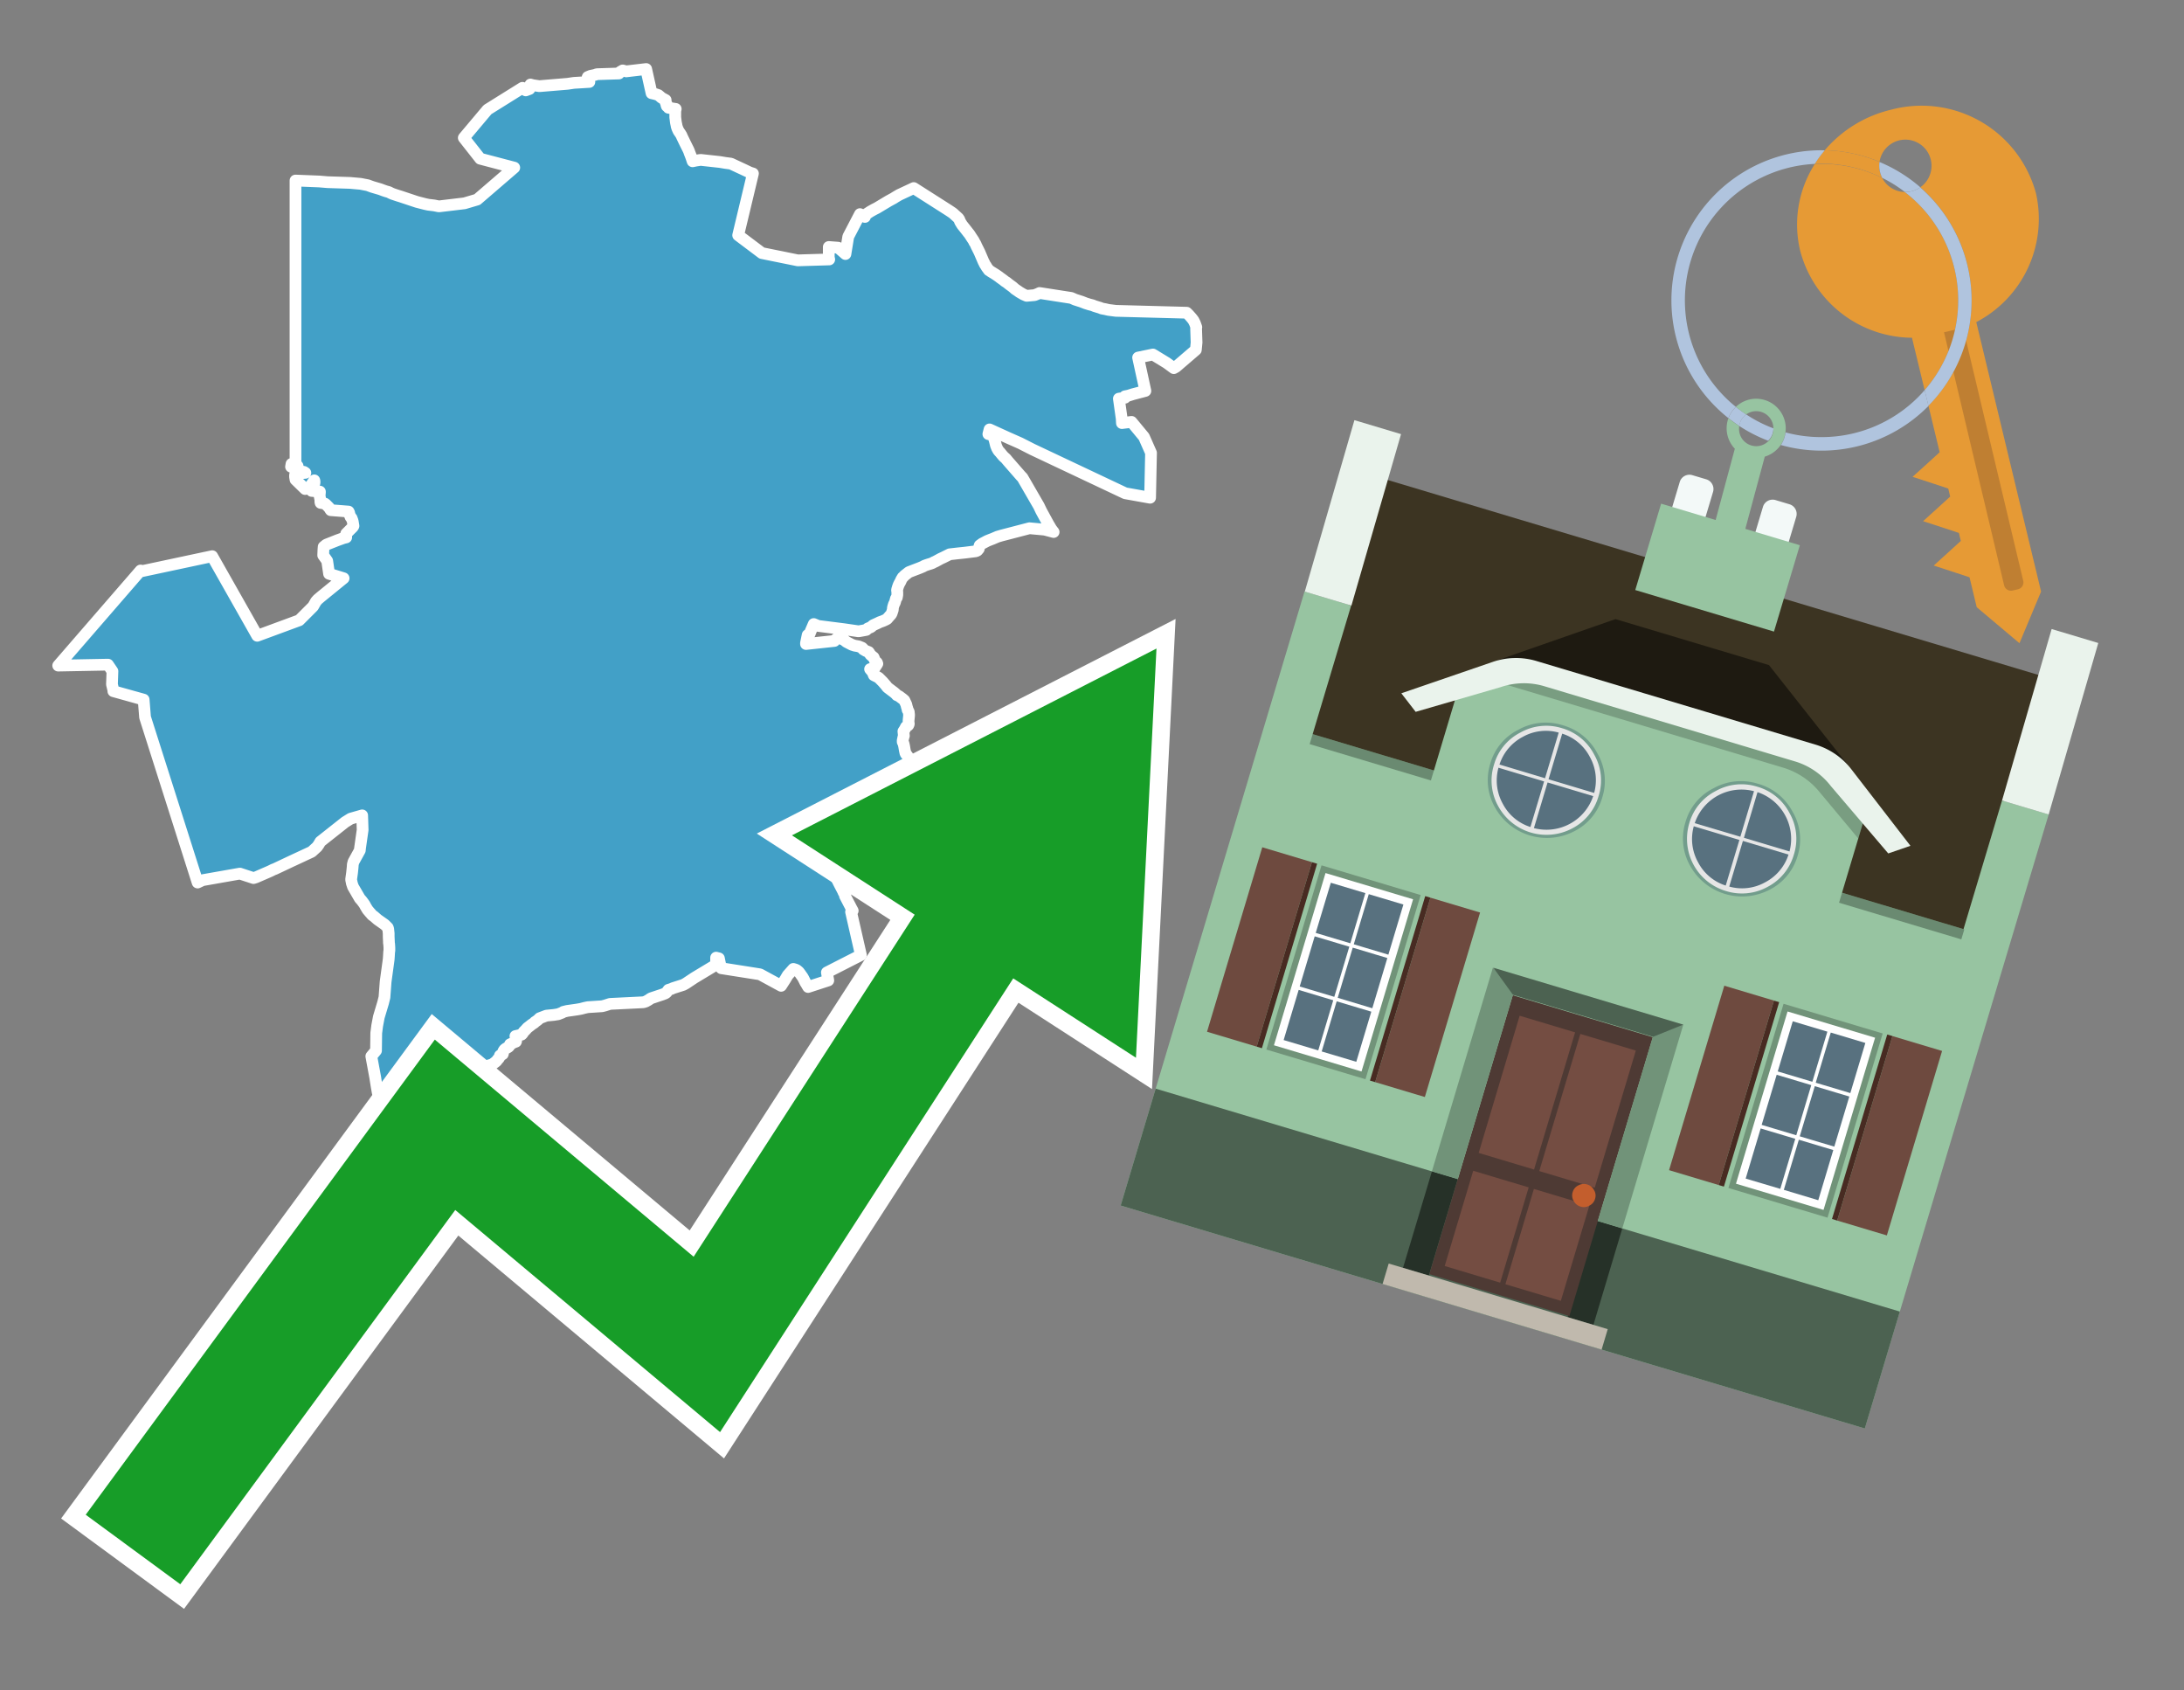 <svg id="Text" xmlns="http://www.w3.org/2000/svg" width="93.05" height="72" viewBox="0 0 93.05 72"><rect x="0" y="0" width="93.05" height="72" fill="#808080" stroke="none"/><polygon points="15.05,22.34 15.04,22.28 15.03,22.22 15.02,22.18 15.01,22.15 14.99,22.1 14.98,22.07 14.94,22.03 14.91,21.96 14.89,21.91 14.88,21.86 14.87,21.82 14.85,21.79 14.09,21.73 14.05,21.67 14.02,21.62 13.88,21.48 13.84,21.45 13.66,21.42 13.65,21.39 13.65,21.34 13.65,21.29 13.62,21.14 13.62,21.08 13.63,20.97 13.63,20.94 13.28,20.91 13.29,20.86 13.32,20.75 13.37,20.66 13.39,20.6 13.4,20.57 13.4,20.54 13.4,20.49 13.39,20.46 13.23,20.7 13.11,20.78 13,20.83 12.59,20.43 12.58,20.37 12.57,20.31 12.57,20.24 12.58,20.2 12.61,20.17 13.01,20.14 12.95,20.1 12.78,20.07 12.75,20.04 12.72,20 12.69,19.91 12.68,19.85 12.64,19.8 12.57,19.73 12.42,19.76 12.4,19.88 12.59,19.96 12.59,7.69 13.6,7.73 13.96,7.76 14.91,7.79 15.36,7.83 15.67,7.89 15.75,7.92 15.86,7.96 16.2,8.06 16.36,8.12 16.45,8.15 16.56,8.18 16.66,8.23 16.73,8.26 16.94,8.33 17.07,8.37 17.37,8.47 17.55,8.53 17.76,8.6 18.11,8.69 18.25,8.72 18.5,8.75 18.7,8.79 19.79,8.66 19.89,8.63 20.33,8.5 21.91,7.14 20.46,6.76 19.76,5.87 20.77,4.67 22.26,3.74 22.35,3.82 22.4,3.85 22.56,3.79 22.54,3.71 22.6,3.6 22.71,3.63 22.98,3.67 24.18,3.57 24.45,3.53 25.11,3.49 25.07,3.45 25.04,3.4 25.03,3.34 25.03,3.31 25.04,3.28 25.16,3.23 25.35,3.19 25.43,3.16 26.37,3.13 26.38,3.1 26.41,3.07 26.53,3 26.68,3.04 27.53,2.94 27.76,3.97 27.93,4.01 28.05,4.05 28.1,4.09 28.18,4.16 28.23,4.19 28.36,4.26 28.34,4.3 28.35,4.33 28.36,4.36 28.4,4.43 28.39,4.46 28.4,4.49 28.41,4.52 28.49,4.56 28.48,4.59 28.79,4.64 28.77,4.73 28.77,4.78 28.77,4.85 28.77,4.93 28.77,5 28.78,5.07 28.79,5.16 28.8,5.23 28.82,5.32 28.83,5.38 28.86,5.47 28.91,5.58 28.98,5.68 29.03,5.76 29.06,5.83 29.2,6.12 29.29,6.3 29.33,6.38 29.36,6.45 29.38,6.51 29.4,6.56 29.45,6.69 29.51,6.87 29.65,6.84 29.85,6.81 30.67,6.9 30.91,6.94 31.14,6.97 31.72,7.24 31.95,7.35 32.08,7.39 31.45,10.02 32.46,10.78 33.99,11.09 35.33,11.05 35.31,10.97 35.31,10.87 35.31,10.52 35.71,10.55 35.76,10.59 35.8,10.63 35.86,10.68 36.02,10.82 36.14,10.08 36.64,9.12 36.77,9.19 36.85,9.24 36.85,9.16 37.08,9.01 37.24,8.92 37.36,8.86 37.86,8.56 38.08,8.44 38.14,8.4 38.31,8.3 38.93,8.01 40.42,8.96 40.57,9.06 40.61,9.09 40.83,9.29 40.87,9.35 40.9,9.43 40.94,9.5 40.96,9.53 40.99,9.58 41.03,9.63 41.11,9.73 41.22,9.87 41.25,9.91 41.3,9.97 41.39,10.11 41.47,10.23 41.49,10.26 41.51,10.31 41.55,10.37 41.58,10.43 41.59,10.46 41.73,10.74 41.91,11.16 41.93,11.19 41.95,11.24 41.98,11.29 42.01,11.33 42.03,11.37 42.05,11.4 42.11,11.48 42.13,11.51 42.18,11.54 42.22,11.57 42.27,11.6 42.43,11.7 42.56,11.79 42.61,11.83 42.75,11.93 42.81,11.98 42.89,12.03 42.94,12.07 42.99,12.11 43.03,12.14 43.14,12.22 43.21,12.28 43.24,12.31 43.36,12.39 43.43,12.44 43.6,12.54 43.74,12.6 44.08,12.57 44.23,12.51 44.29,12.48 45.64,12.69 45.71,12.72 45.8,12.76 46.08,12.85 46.26,12.92 46.42,12.97 46.54,13 46.64,13.04 46.77,13.08 46.87,13.11 46.94,13.14 47.1,13.17 47.23,13.2 47.54,13.24 50.56,13.32 50.65,13.41 50.73,13.5 50.79,13.57 50.85,13.65 50.91,13.77 50.95,13.88 50.97,13.94 50.96,13.98 50.98,14.59 50.95,14.9 50.1,15.63 50.01,15.68 49.71,15.46 49.12,15.1 48.49,15.23 48.8,16.65 48.27,16.79 48.08,16.85 47.93,16.88 47.93,16.94 47.67,16.98 47.79,17.83 47.8,18.02 48.21,17.97 48.74,18.61 49.04,19.29 49,21.2 47.94,21.01 43.98,19.14 43.47,18.88 42.95,18.65 42.16,18.29 42.11,18.49 42.29,18.53 42.32,18.57 42.37,18.73 42.38,18.76 42.43,18.96 42.44,18.99 42.48,19.09 42.53,19.18 42.57,19.23 42.6,19.26 42.69,19.37 42.75,19.44 42.86,19.54 42.9,19.59 42.95,19.65 43.5,20.28 43.56,20.34 44.26,21.55 44.36,21.76 44.66,22.31 44.79,22.53 44.85,22.61 44.89,22.66 44.51,22.56 43.86,22.5 42.67,22.81 42.5,22.86 42.29,22.95 42.21,22.98 42.06,23.04 41.91,23.12 41.85,23.15 41.74,23.23 41.71,23.33 41.7,23.38 41.64,23.45 41.58,23.48 41.1,23.54 40.81,23.57 40.46,23.61 40.2,23.74 40.07,23.8 39.98,23.85 39.85,23.92 39.78,23.95 39.73,23.98 39.65,24.01 39.55,24.04 39.46,24.07 39.38,24.1 39.33,24.13 39.26,24.16 39.19,24.19 39.06,24.24 38.98,24.27 38.72,24.37 38.67,24.41 38.53,24.52 38.5,24.56 38.46,24.59 38.4,24.69 38.36,24.78 38.33,24.83 38.31,24.87 38.29,24.91 38.26,24.99 38.25,25.02 38.24,25.06 38.23,25.09 38.22,25.12 38.22,25.15 38.23,25.21 38.23,25.28 38.23,25.34 38.21,25.45 38.17,25.5 38.15,25.58 38.13,25.65 38.12,25.68 38.09,25.73 38.07,25.79 38.05,25.86 38.04,25.91 38.04,25.97 38.03,26 38.02,26.03 38.01,26.06 38,26.09 37.99,26.12 37.97,26.16 37.94,26.2 37.89,26.25 37.86,26.29 37.82,26.33 37.8,26.36 37.75,26.39 37.62,26.45 37.48,26.5 37.38,26.55 37.2,26.63 37.11,26.71 37.04,26.74 36.97,26.77 36.91,26.83 36.75,26.86 36.58,26.89 35.96,26.8 34.86,26.66 34.67,26.58 34.52,26.93 34.51,26.96 34.5,26.99 34.47,27.02 34.41,27.05 34.34,27.39 34.34,27.43 35.55,27.3 35.61,27.23 35.67,27.19 35.74,27.16 35.96,27.26 36.06,27.34 36.29,27.46 36.41,27.5 36.58,27.53 36.73,27.59 36.77,27.63 36.78,27.66 36.9,27.73 37.01,27.77 37.04,27.81 37.07,27.87 37.12,27.92 37.18,27.97 37.22,28 37.27,28.12 37.29,28.16 37.32,28.19 37.36,28.22 37.38,28.27 37.27,28.44 37.07,28.5 37.17,28.62 37.2,28.67 37.21,28.71 37.23,28.76 37.39,28.84 37.44,28.87 37.47,28.9 37.5,28.93 37.56,28.99 37.61,29.04 37.74,29.19 37.81,29.28 38.1,29.5 38.18,29.57 38.21,29.61 38.3,29.65 38.46,29.77 38.53,29.83 38.61,30 38.64,30.12 38.65,30.15 38.66,30.18 38.67,30.24 38.7,30.28 38.72,30.33 38.72,30.36 38.73,30.43 38.73,30.48 38.71,30.69 38.71,30.77 38.72,30.83 38.71,30.87 38.69,30.9 38.64,30.93 38.6,30.96 38.57,31.02 38.55,31.06 38.51,31.12 38.49,31.15 38.51,31.34 38.49,31.4 38.46,31.54 38.46,31.6 38.49,31.66 38.5,31.69 38.52,31.78 38.55,31.96 38.56,32 38.57,32.05 38.58,32.09 38.6,32.12 38.65,32.18 38.69,32.24 38.73,32.29 38.78,32.35 38.83,32.39 39.09,32.42 39.17,32.45 39.39,32.54 39.42,32.62 39.52,32.8 39.54,32.86 39.55,32.92 39.56,33.03 39.44,33.07 39.36,33.14 39.31,33.17 38.8,33.1 38.54,33.2 38.4,33.3 38.58,33.53 38.41,33.68 38.39,33.74 38.37,33.81 38.32,33.85 38.3,33.93 38.28,34.04 38.29,34.08 38.3,34.13 38.24,34.26 38.21,34.31 38.12,34.38 38.02,34.49 38.02,34.54 38.03,34.57 38.01,34.62 38,34.7 37.92,34.78 37.86,34.83 37.78,34.9 37.76,34.93 37.7,35.05 37.67,35.11 37.62,35.17 37.56,35.21 37.54,35.24 37.54,35.29 37.51,35.32 37.49,35.38 37.49,35.44 37.31,35.47 37.28,35.52 37.18,35.56 37.09,35.62 36.87,35.65 36.76,35.74 36.71,35.77 36.65,35.71 36.62,35.59 35.91,35.82 35.8,35.89 35.72,35.94 35.6,36.04 35.72,36.25 35.77,36.35 35.74,36.39 35.75,36.44 35.79,36.49 35.82,36.52 35.74,36.61 35.66,36.58 35.62,36.64 35.56,36.78 35.54,36.92 35.5,37.07 35.57,37.26 35.58,37.29 35.6,37.33 35.77,37.67 35.89,37.9 35.93,37.98 35.94,38.01 36.02,38.09 36,38.16 36.13,38.41 36.25,38.64 36.27,38.68 36.33,38.79 36.26,38.84 36.68,40.68 35.23,41.42 35.29,41.76 34.43,42.04 34.36,41.92 34.31,41.84 34.23,41.68 34.19,41.61 34.16,41.57 34.09,41.47 34.03,41.39 33.99,41.36 33.96,41.33 33.9,41.3 33.8,41.27 33.56,41.54 33.46,41.71 33.28,41.99 32.38,41.5 30.73,41.24 30.7,41.19 30.69,41.14 30.68,41.06 30.65,40.92 30.63,40.82 30.51,40.79 30.51,41.09 29.58,41.65 29.22,41.89 29.11,41.95 28.67,42.09 28.61,42.12 28.48,42.16 28.4,42.27 28.35,42.31 28.22,42.36 28.01,42.43 27.74,42.52 27.69,42.55 27.65,42.58 27.6,42.61 27.51,42.66 27.41,42.69 25.99,42.76 25.77,42.83 25.65,42.86 25.04,42.9 24.9,42.93 24.75,42.97 24.58,43 24.16,43.06 24,43.1 23.96,43.13 23.78,43.2 23.59,43.23 23.28,43.26 22.99,43.37 22.92,43.44 22.84,43.5 22.79,43.53 22.77,43.56 22.71,43.6 22.65,43.64 22.55,43.72 22.51,43.75 22.47,43.78 22.39,43.87 22.31,43.95 22.26,44.03 22.22,44.07 21.96,44.13 21.99,44.17 22,44.2 21.96,44.26 21.97,44.29 21.99,44.34 21.98,44.37 21.89,44.4 21.84,44.43 21.73,44.48 21.71,44.54 21.68,44.58 21.64,44.61 21.55,44.66 21.51,44.69 21.48,44.72 21.44,44.79 21.43,44.87 21.42,44.9 21.37,44.93 21.3,44.96 21.28,45.03 21.25,45.08 21.2,45.13 21.18,45.16 21.15,45.2 21.1,45.24 21.06,45.27 21.01,45.31 20.96,45.34 20.86,45.37 20.75,45.4 20.71,45.47 20.64,45.5 20.62,45.54 20.61,45.57 20.53,45.66 20.49,45.73 20.44,45.84 20.41,45.88 20.4,46.03 20.42,46.07 20.49,46.15 20.52,46.35 20.45,46.45 20.4,46.57 19.8,46.88 19.65,46.92 19.65,46.95 19.69,47.02 19.7,47.05 19.69,47.12 19.71,47.18 19.72,47.21 19.73,47.28 19.73,47.31 19.72,47.34 19.67,47.41 19.68,47.46 19.68,47.51 19.66,47.55 19.65,47.6 19.6,47.66 19.53,47.74 19.5,47.77 19.44,47.82 19.37,47.85 19.25,47.9 18.99,47.99 18.93,48.03 18.92,48.07 18.86,48.1 18.81,48.18 18.69,48.24 18.67,48.28 18.64,48.31 18.3,48.34 18.22,48.4 18.05,48.51 17.89,48.55 17.88,48.62 17.59,48.73 17.43,48.79 17.31,48.84 17.21,48.88 17.18,48.91 17.16,48.94 17.11,48.98 17.03,49.02 16.51,49.06 16.33,48.15 16.32,47.63 16.21,47.08 16.14,46.72 16.09,46.52 16.05,46.29 16,45.98 15.99,45.91 15.82,44.99 16.02,44.75 16.03,44 16.07,43.69 16.14,43.32 16.32,42.72 16.38,42.48 16.43,41.81 16.54,41.01 16.56,40.86 16.57,40.72 16.58,40.54 16.59,40.49 16.59,40.37 16.58,40.21 16.57,40.16 16.57,40.11 16.56,39.89 16.56,39.76 16.54,39.57 16.53,39.54 16.52,39.51 16.47,39.46 16.4,39.39 16.36,39.36 16.09,39.17 15.93,39.03 15.87,38.99 15.83,38.95 15.8,38.91 15.77,38.88 15.66,38.75 15.57,38.6 15.54,38.54 15.5,38.48 15.41,38.36 15.33,38.27 15.04,37.77 15.03,37.74 14.99,37.62 14.98,37.56 14.97,37.52 14.96,37.46 15,37.17 15.02,36.98 15.03,36.86 15.03,36.83 15.05,36.75 15.06,36.71 15.33,36.22 15.34,36.12 15.45,35.35 15.43,34.73 14.94,34.87 14.7,35.02 13.65,35.85 13.58,35.97 13.51,36.07 13.28,36.28 12.42,36.68 11.72,37.01 11.64,37.04 11.52,37.1 11.43,37.14 10.9,37.37 10.8,37.4 10.22,37.21 8.63,37.49 8.42,37.59 6.18,30.55 6.12,29.8 4.83,29.44 4.83,29.4 4.77,29.15 4.79,28.59 4.6,28.31 2.48,28.35 5.99,24.3 5.99,24.34 9.04,23.69 10.96,27.08 12.75,26.42 13.34,25.83 13.46,25.62 13.54,25.53 13.67,25.42 14.64,24.63 14.02,24.44 13.94,23.89 13.77,23.65 13.78,23.41 13.79,23.29 13.9,23.2 14.38,23.01 14.63,22.92 14.75,22.89 14.75,22.73 15.04,22.44 15.06,22.4 " fill="#42a0c7" stroke="#fff" stroke-linejoin="round" stroke-width="0.5"/><polygon points="49.272 27.624 33.741 35.58 38.97 38.959 29.553 53.529 18.525 44.281 3.652 64.518 7.681 67.479 19.396 51.538 30.678 60.999 43.169 41.673 48.398 45.053 49.272 27.624" fill="none" stroke="#fff" stroke-miterlimit="10" stroke-width="1.5"/><polygon points="49.272 27.624 33.741 35.58 38.97 38.959 29.553 53.529 18.525 44.281 3.652 64.518 7.681 67.479 19.396 51.538 30.678 60.999 43.169 41.673 48.398 45.053 49.272 27.624" fill="#179d28"/><path d="M80.19,7.577a1.16,1.16,0,0,1-.094-.251,1.114,1.114,0,0,1-.018-.429A6.367,6.367,0,0,0,77.743,6.4a5.269,5.269,0,0,0-.423.577c.1,0,.192-.007.288-.007A5.794,5.794,0,0,1,80.19,7.577Z" fill="#e69a35"/><path d="M77.608,6.4A6.394,6.394,0,0,0,73.64,17.81a1.26,1.26,0,0,1,.317-.48A5.821,5.821,0,0,1,77.32,6.981a5.269,5.269,0,0,1,.423-.577Z" fill="#b0c4de"/><path d="M84.2,13.72a4.962,4.962,0,0,0,2.545-5.48,5.047,5.047,0,0,0-6.179-3.566A5.322,5.322,0,0,0,77.743,6.4a6.367,6.367,0,0,1,2.335.493,1.114,1.114,0,1,1,1.736,1.084,6.392,6.392,0,0,1,.347,9.3l.479,1.985-.438.4-.716.648.92.3.6.2.082.341-.438.4-.716.648.92.3.605.2.082.341-.438.4-.716.649.92.3.605.2.307,1.274,1.821,1.534.921-2.2Z" fill="#e69a35"/><path d="M81.154,8.179a1.115,1.115,0,0,1-.964-.6,5.794,5.794,0,0,0-2.582-.6c-.1,0-.192,0-.288.007a4.783,4.783,0,0,0-.625,3.685,4.962,4.962,0,0,0,4.765,3.715L82,16.617a5.82,5.82,0,0,0-.846-8.438Z" fill="#e69a35"/><path d="M74.1,18.142a6.386,6.386,0,0,0,1.232.63.73.73,0,0,0,.224-.527h0a5.783,5.783,0,0,1-1.159-.593A.733.733,0,0,0,74.1,18.142Z" fill="#b0c4de"/><path d="M74.4,17.652q-.228-.152-.44-.322a1.26,1.26,0,0,0-.317.48c.148.117.3.228.46.332A.733.733,0,0,1,74.4,17.652Z" fill="#b0c4de"/><path d="M74.824,16.984a1.257,1.257,0,0,0-.867.346c.141.114.288.222.44.322a.731.731,0,0,1,1.159.593h0a.732.732,0,1,1-1.463,0,.7.7,0,0,1,.007-.1c-.158-.1-.312-.215-.46-.332a1.258,1.258,0,0,0,.273,1.3l-.979,3.635,1.275.341.98-3.639a1.266,1.266,0,0,0,.681-.5,1.249,1.249,0,0,0,.2-.538,1.328,1.328,0,0,0,.012-.168A1.262,1.262,0,0,0,74.824,16.984Z" fill="#97c4a1"/><path d="M85.974,25.1l-.226.053a.3.3,0,0,1-.362-.223l-2.56-10.777.81-.193L86.2,24.736A.3.3,0,0,1,85.974,25.1Z" fill="#bf7f32"/><path d="M80.1,7.326a1.16,1.16,0,0,0,.094.251,5.833,5.833,0,0,1,.964.6,1.137,1.137,0,0,0,.287-.031,1.108,1.108,0,0,0,.373-.167A6.371,6.371,0,0,0,80.078,6.9,1.114,1.114,0,0,0,80.1,7.326Z" fill="#b0c4de"/><path d="M77.608,18.618a5.836,5.836,0,0,1-1.534-.2,1.24,1.24,0,0,1-.2.537,6.4,6.4,0,0,0,6.291-1.666L82,16.617A5.807,5.807,0,0,1,77.608,18.618Z" fill="#b0c4de"/><path d="M81.814,7.981a1.108,1.108,0,0,1-.373.167,1.137,1.137,0,0,1-.287.031A5.82,5.82,0,0,1,82,16.617l.161.667a6.392,6.392,0,0,0-.347-9.3Z" fill="#b0c4de"/><polygon points="83.79 39.753 55.78 31.364 58.988 20.404 86.964 28.783 83.79 39.753 83.79 39.753" fill="#3c3422" fill-rule="evenodd"/><polygon points="81.705 53.32 87.284 34.692 85.297 34.097 83.656 39.575 55.926 31.269 57.567 25.791 55.579 25.196 47.746 51.348 79.451 60.844 81.705 53.32" fill="#97c4a1" fill-rule="evenodd"/><rect x="69.522" y="21.148" width="0.444" height="28.983" transform="translate(15.592 92.226) rotate(-73.326)" opacity="0.3"/><polygon points="87.284 34.692 85.297 34.097 87.411 26.793 89.398 27.388 87.284 34.692 87.284 34.692" fill="#eaf3ec" fill-rule="evenodd"/><polygon points="57.578 25.794 55.591 25.199 57.705 17.896 59.692 18.491 57.578 25.794 57.578 25.794" fill="#eaf3ec" fill-rule="evenodd"/><polygon points="79.451 60.844 80.943 55.865 49.238 46.369 47.747 51.348 79.451 60.844 79.451 60.844" fill="#4c6251" fill-rule="evenodd"/><path d="M71.566,20.528l-.522,1.743,1.418.425.523-1.744a.432.432,0,0,0-.289-.536l-.593-.177A.431.431,0,0,0,71.566,20.528Z" fill="#f3f9f8" fill-rule="evenodd"/><path d="M75.111,21.589l-.522,1.743,1.418.425.522-1.743a.43.43,0,0,0-.289-.536l-.593-.178A.43.43,0,0,0,75.111,21.589Z" fill="#f3f9f8" fill-rule="evenodd"/><polygon points="75.368 28.329 68.829 26.37 63.807 28.121 78.733 32.591 75.368 28.329" fill="#1e1a11"/><polygon points="78.248 32.422 64.442 28.287 62.236 28.998 60.064 36.247 77.453 41.455 79.651 34.116 78.248 32.422" fill="#97c4a1"/><path d="M77.74,32.516S65.088,28.725,65,28.7l-.938.43,11.892,3.562a3.175,3.175,0,0,1,1.532,1l1.685,2.02.327-1.09Z" fill-rule="evenodd" opacity="0.2"/><path d="M77.35,31.716,65.458,28.154a3.041,3.041,0,0,0-1.854.037l-3.9,1.339.611.79,3.626-1.054a3.045,3.045,0,0,1,1.855-.037l10.673,3.2A3.028,3.028,0,0,1,78,33.477l2.45,2.874.945-.325-2.518-3.26A3.036,3.036,0,0,0,77.35,31.716Z" fill="#eaf3ec"/><polygon points="76.683 23.223 70.773 21.453 69.671 25.132 75.581 26.902 76.683 23.223 76.683 23.223" fill="#97c4a1" fill-rule="evenodd"/><g id="Symbol_9_0_Layer2_0_MEMBER_8_MEMBER_21_MEMBER_0_FILL" data-name="Symbol 9 0 Layer2 0 MEMBER 8 MEMBER 21 MEMBER 0 FILL"><path d="M66.584,30.892a2.39,2.39,0,0,0-1.891.189,2.317,2.317,0,0,0-1.2,1.448A2.345,2.345,0,0,0,63.7,34.4a2.528,2.528,0,0,0,3.367,1.008,2.339,2.339,0,0,0,1.2-1.447,2.313,2.313,0,0,0-.208-1.87A2.394,2.394,0,0,0,66.584,30.892Z" fill="#729d8c"/></g><g id="Symbol_9_0_Layer2_0_MEMBER_8_MEMBER_21_MEMBER_1_FILL" data-name="Symbol 9 0 Layer2 0 MEMBER 8 MEMBER 21 MEMBER 1 FILL"><path d="M66.547,31.016a2.241,2.241,0,0,0-1.769.185,2.213,2.213,0,0,0-1.127,1.376,2.239,2.239,0,0,0,.185,1.768,2.341,2.341,0,0,0,3.145.942,2.234,2.234,0,0,0,1.126-1.376,2.207,2.207,0,0,0-.185-1.768A2.237,2.237,0,0,0,66.547,31.016Z" fill="#e6e6e6"/></g><g id="Symbol_9_0_Layer2_0_MEMBER_8_MEMBER_21_MEMBER_2_MEMBER_0_FILL" data-name="Symbol 9 0 Layer2 0 MEMBER 8 MEMBER 21 MEMBER 2 MEMBER 0 FILL"><path d="M65.787,33.284,63.843,32.7a2.036,2.036,0,0,0,.186,1.539,2.015,2.015,0,0,0,1.175.986Z" fill="#58717f"/></g><g id="Symbol_9_0_Layer2_0_MEMBER_8_MEMBER_21_MEMBER_2_MEMBER_1_FILL" data-name="Symbol 9 0 Layer2 0 MEMBER 8 MEMBER 21 MEMBER 2 MEMBER 1 FILL"><path d="M65.827,33.148l.582-1.944a2.01,2.01,0,0,0-1.523.178,2.037,2.037,0,0,0-1,1.183Z" fill="#58717f"/></g><g id="Symbol_9_0_Layer2_0_MEMBER_8_MEMBER_21_MEMBER_2_MEMBER_2_FILL" data-name="Symbol 9 0 Layer2 0 MEMBER 8 MEMBER 21 MEMBER 2 MEMBER 2 FILL"><path d="M67.878,33.91l-1.943-.582-.582,1.944a2.1,2.1,0,0,0,2.525-1.362Z" fill="#58717f"/></g><g id="Symbol_9_0_Layer2_0_MEMBER_8_MEMBER_21_MEMBER_2_MEMBER_3_FILL" data-name="Symbol 9 0 Layer2 0 MEMBER 8 MEMBER 21 MEMBER 2 MEMBER 3 FILL"><path d="M66.558,31.249l-.582,1.943,1.943.582a2.031,2.031,0,0,0-.186-1.539A2.009,2.009,0,0,0,66.558,31.249Z" fill="#58717f"/></g><g id="Symbol_9_0_Layer2_0_MEMBER_8_MEMBER_21_MEMBER_0_FILL-2" data-name="Symbol 9 0 Layer2 0 MEMBER 8 MEMBER 21 MEMBER 0 FILL"><path d="M74.9,33.384a2.4,2.4,0,0,0-1.891.189,2.316,2.316,0,0,0-1.2,1.448,2.341,2.341,0,0,0,.209,1.87A2.527,2.527,0,0,0,75.387,37.9a2.345,2.345,0,0,0,1.2-1.447,2.314,2.314,0,0,0-.209-1.87A2.389,2.389,0,0,0,74.9,33.384Z" fill="#729d8c"/></g><g id="Symbol_9_0_Layer2_0_MEMBER_8_MEMBER_21_MEMBER_1_FILL-2" data-name="Symbol 9 0 Layer2 0 MEMBER 8 MEMBER 21 MEMBER 1 FILL"><path d="M74.867,33.508a2.239,2.239,0,0,0-1.768.185,2.21,2.21,0,0,0-1.127,1.376,2.316,2.316,0,0,0,1.564,2.883,2.261,2.261,0,0,0,1.765-.173A2.237,2.237,0,0,0,76.428,36.4a2.209,2.209,0,0,0-.185-1.769A2.239,2.239,0,0,0,74.867,33.508Z" fill="#e6e6e6"/></g><g id="Symbol_9_0_Layer2_0_MEMBER_8_MEMBER_21_MEMBER_2_MEMBER_0_FILL-2" data-name="Symbol 9 0 Layer2 0 MEMBER 8 MEMBER 21 MEMBER 2 MEMBER 0 FILL"><path d="M74.107,35.776l-1.943-.582a2.031,2.031,0,0,0,.186,1.539,2.009,2.009,0,0,0,1.175.986Z" fill="#58717f"/></g><g id="Symbol_9_0_Layer2_0_MEMBER_8_MEMBER_21_MEMBER_2_MEMBER_1_FILL-2" data-name="Symbol 9 0 Layer2 0 MEMBER 8 MEMBER 21 MEMBER 2 MEMBER 1 FILL"><path d="M74.148,35.64,74.73,33.7a2.1,2.1,0,0,0-2.525,1.362Z" fill="#58717f"/></g><g id="Symbol_9_0_Layer2_0_MEMBER_8_MEMBER_21_MEMBER_2_MEMBER_2_FILL-2" data-name="Symbol 9 0 Layer2 0 MEMBER 8 MEMBER 21 MEMBER 2 MEMBER 2 FILL"><path d="M76.2,36.4l-1.943-.582-.582,1.944a2.015,2.015,0,0,0,1.523-.178A2.036,2.036,0,0,0,76.2,36.4Z" fill="#58717f"/></g><g id="Symbol_9_0_Layer2_0_MEMBER_8_MEMBER_21_MEMBER_2_MEMBER_3_FILL-2" data-name="Symbol 9 0 Layer2 0 MEMBER 8 MEMBER 21 MEMBER 2 MEMBER 3 FILL"><path d="M74.879,33.741,74.3,35.684l1.943.582a2.1,2.1,0,0,0-1.361-2.525Z" fill="#58717f"/></g><polygon points="51.426 43.946 53.542 44.58 55.896 36.723 53.78 36.089 51.426 43.946 51.426 43.946" fill="#6e4a3f" fill-rule="evenodd"/><polygon points="53.542 44.58 53.764 44.647 56.117 36.789 55.896 36.723 53.542 44.58 53.542 44.58" fill="#482b22" fill-rule="evenodd"/><polygon points="60.706 46.726 58.59 46.092 60.943 38.235 63.059 38.868 60.706 46.726 60.706 46.726" fill="#6e4a3f" fill-rule="evenodd"/><polygon points="58.59 46.092 58.368 46.026 60.722 38.168 60.943 38.235 58.59 46.092 58.59 46.092" fill="#482b22" fill-rule="evenodd"/><rect x="53.146" y="39.209" width="8.19" height="4.408" transform="translate(1.145 84.365) rotate(-73.326)" fill="#719379"/><polygon points="60.205 38.304 56.474 37.187 54.277 44.522 58.008 45.639 60.205 38.304 60.205 38.304" fill="#fff" fill-rule="evenodd"/><path d="M59.792,38.527l-.64,2.136-1.474-.442.639-2.135,1.475.441Zm-1.621-.485-.64,2.136-1.474-.442L56.7,37.6l1.474.442Zm-2.158,1.84,1.475.441-.64,2.136-1.474-.441.639-2.136Zm-.683,2.282,1.474.441-.639,2.136L54.69,44.3l.64-2.135Zm.981,2.621.639-2.136,1.475.442-.64,2.135-1.474-.441Zm2.158-1.84L56.994,42.5l.64-2.136,1.474.442-.639,2.136Z" fill="#58717f" fill-rule="evenodd"/><polygon points="80.39 52.621 78.274 51.988 80.628 44.13 82.743 44.764 80.39 52.621 80.39 52.621" fill="#6e4a3f" fill-rule="evenodd"/><polygon points="78.274 51.988 78.053 51.921 80.406 44.064 80.628 44.13 78.274 51.988 78.274 51.988" fill="#482b22" fill-rule="evenodd"/><polygon points="71.111 49.842 73.227 50.476 75.58 42.619 73.464 41.985 71.111 49.842 71.111 49.842" fill="#6e4a3f" fill-rule="evenodd"/><polygon points="73.227 50.476 73.448 50.542 75.802 42.685 75.58 42.619 73.227 50.476 73.227 50.476" fill="#482b22" fill-rule="evenodd"/><rect x="72.83" y="45.105" width="8.19" height="4.408" transform="translate(9.534 107.426) rotate(-73.326)" fill="#719379"/><polygon points="76.159 43.083 79.889 44.2 77.692 51.535 73.962 50.418 76.159 43.083 76.159 43.083" fill="#fff" fill-rule="evenodd"/><path d="M76.381,43.5l1.475.442-.64,2.135-1.475-.441.64-2.136ZM78,43.981l1.474.442-.64,2.136-1.474-.442L78,43.981Zm.791,2.724-.64,2.135L76.679,48.4l.64-2.136,1.474.442Zm-.684,2.282-.639,2.135L76,50.68l.64-2.135,1.474.442Zm-2.26,1.65L74.375,50.2l.639-2.135,1.475.441-.64,2.136Zm-.791-2.724.64-2.135,1.474.441-.639,2.136-1.475-.442Z" fill="#58717f" fill-rule="evenodd"/><polygon points="67.888 56.431 69.118 52.323 68.019 51.994 66.789 56.102 67.888 56.431 67.888 56.431" fill="#263128" fill-rule="evenodd"/><polygon points="60.877 54.331 62.108 50.223 61.007 49.894 59.776 54.002 60.877 54.331 60.877 54.331" fill="#263128" fill-rule="evenodd"/><g id="Symbol_9_0_Layer2_0_MEMBER_8_MEMBER_12_MEMBER_0_FILL" data-name="Symbol 9 0 Layer2 0 MEMBER 8 MEMBER 12 MEMBER 0 FILL"><path d="M70.418,44.178l-5.965-1.786L60.9,54.27l5.964,1.786Z" fill="#4e3a34"/></g><g id="Symbol_9_0_Layer2_0_MEMBER_8_MEMBER_12_MEMBER_1_MEMBER_0_FILL" data-name="Symbol 9 0 Layer2 0 MEMBER 8 MEMBER 12 MEMBER 1 MEMBER 0 FILL"><path d="M65.358,49.815l1.75-5.843-2.363-.708L63,49.107Z" fill="#744d42"/></g><g id="Symbol_9_0_Layer2_0_MEMBER_8_MEMBER_12_MEMBER_1_MEMBER_1_FILL" data-name="Symbol 9 0 Layer2 0 MEMBER 8 MEMBER 12 MEMBER 1 MEMBER 1 FILL"><path d="M67.331,44.039l-1.75,5.842,2.364.708,1.75-5.842Z" fill="#744d42"/></g><g id="Symbol_9_0_Layer2_0_MEMBER_8_MEMBER_12_MEMBER_2_MEMBER_0_FILL" data-name="Symbol 9 0 Layer2 0 MEMBER 8 MEMBER 12 MEMBER 2 MEMBER 0 FILL"><path d="M63.915,54.633l1.215-4.058-2.363-.707-1.215,4.057Z" fill="#744d42"/></g><g id="Symbol_9_0_Layer2_0_MEMBER_8_MEMBER_12_MEMBER_2_MEMBER_1_FILL" data-name="Symbol 9 0 Layer2 0 MEMBER 8 MEMBER 12 MEMBER 2 MEMBER 1 FILL"><path d="M66.5,55.407l1.215-4.057-2.363-.708L64.138,54.7Z" fill="#744d42"/></g><g id="Symbol_9_0_Layer2_0_MEMBER_8_MEMBER_13_FILL" data-name="Symbol 9 0 Layer2 0 MEMBER 8 MEMBER 13 FILL"><path d="M67.959,51.058a.439.439,0,0,0-.045-.367.487.487,0,0,0-.669-.2.445.445,0,0,0-.239.282.457.457,0,0,0,.041.378.481.481,0,0,0,.293.242.459.459,0,0,0,.377-.042A.453.453,0,0,0,67.959,51.058Z" fill="#c35e2d"/></g><g id="Symbol_9_0_Layer2_0_MEMBER_8_MEMBER_14_FILL" data-name="Symbol 9 0 Layer2 0 MEMBER 8 MEMBER 14 FILL"><path d="M64.557,42.047l-.951-.833-2.6,8.68,1.1.329Z" fill="#719379"/></g><g id="Symbol_9_0_Layer2_0_MEMBER_8_MEMBER_15_FILL" data-name="Symbol 9 0 Layer2 0 MEMBER 8 MEMBER 15 FILL"><path d="M71.718,43.643l-1.2.19L68.072,52.01l1.046.313Z" fill="#719379"/></g><g id="Symbol_9_0_Layer2_0_MEMBER_8_MEMBER_16_FILL" data-name="Symbol 9 0 Layer2 0 MEMBER 8 MEMBER 16 FILL"><path d="M63.627,41.22l.836,1.156,5.961,1.786,1.294-.519Z" fill="#4c6251"/></g><polygon points="58.905 54.69 59.166 53.819 68.498 56.614 68.237 57.485 58.905 54.69 58.905 54.69" fill="#c0b9ad" fill-rule="evenodd"/></svg>